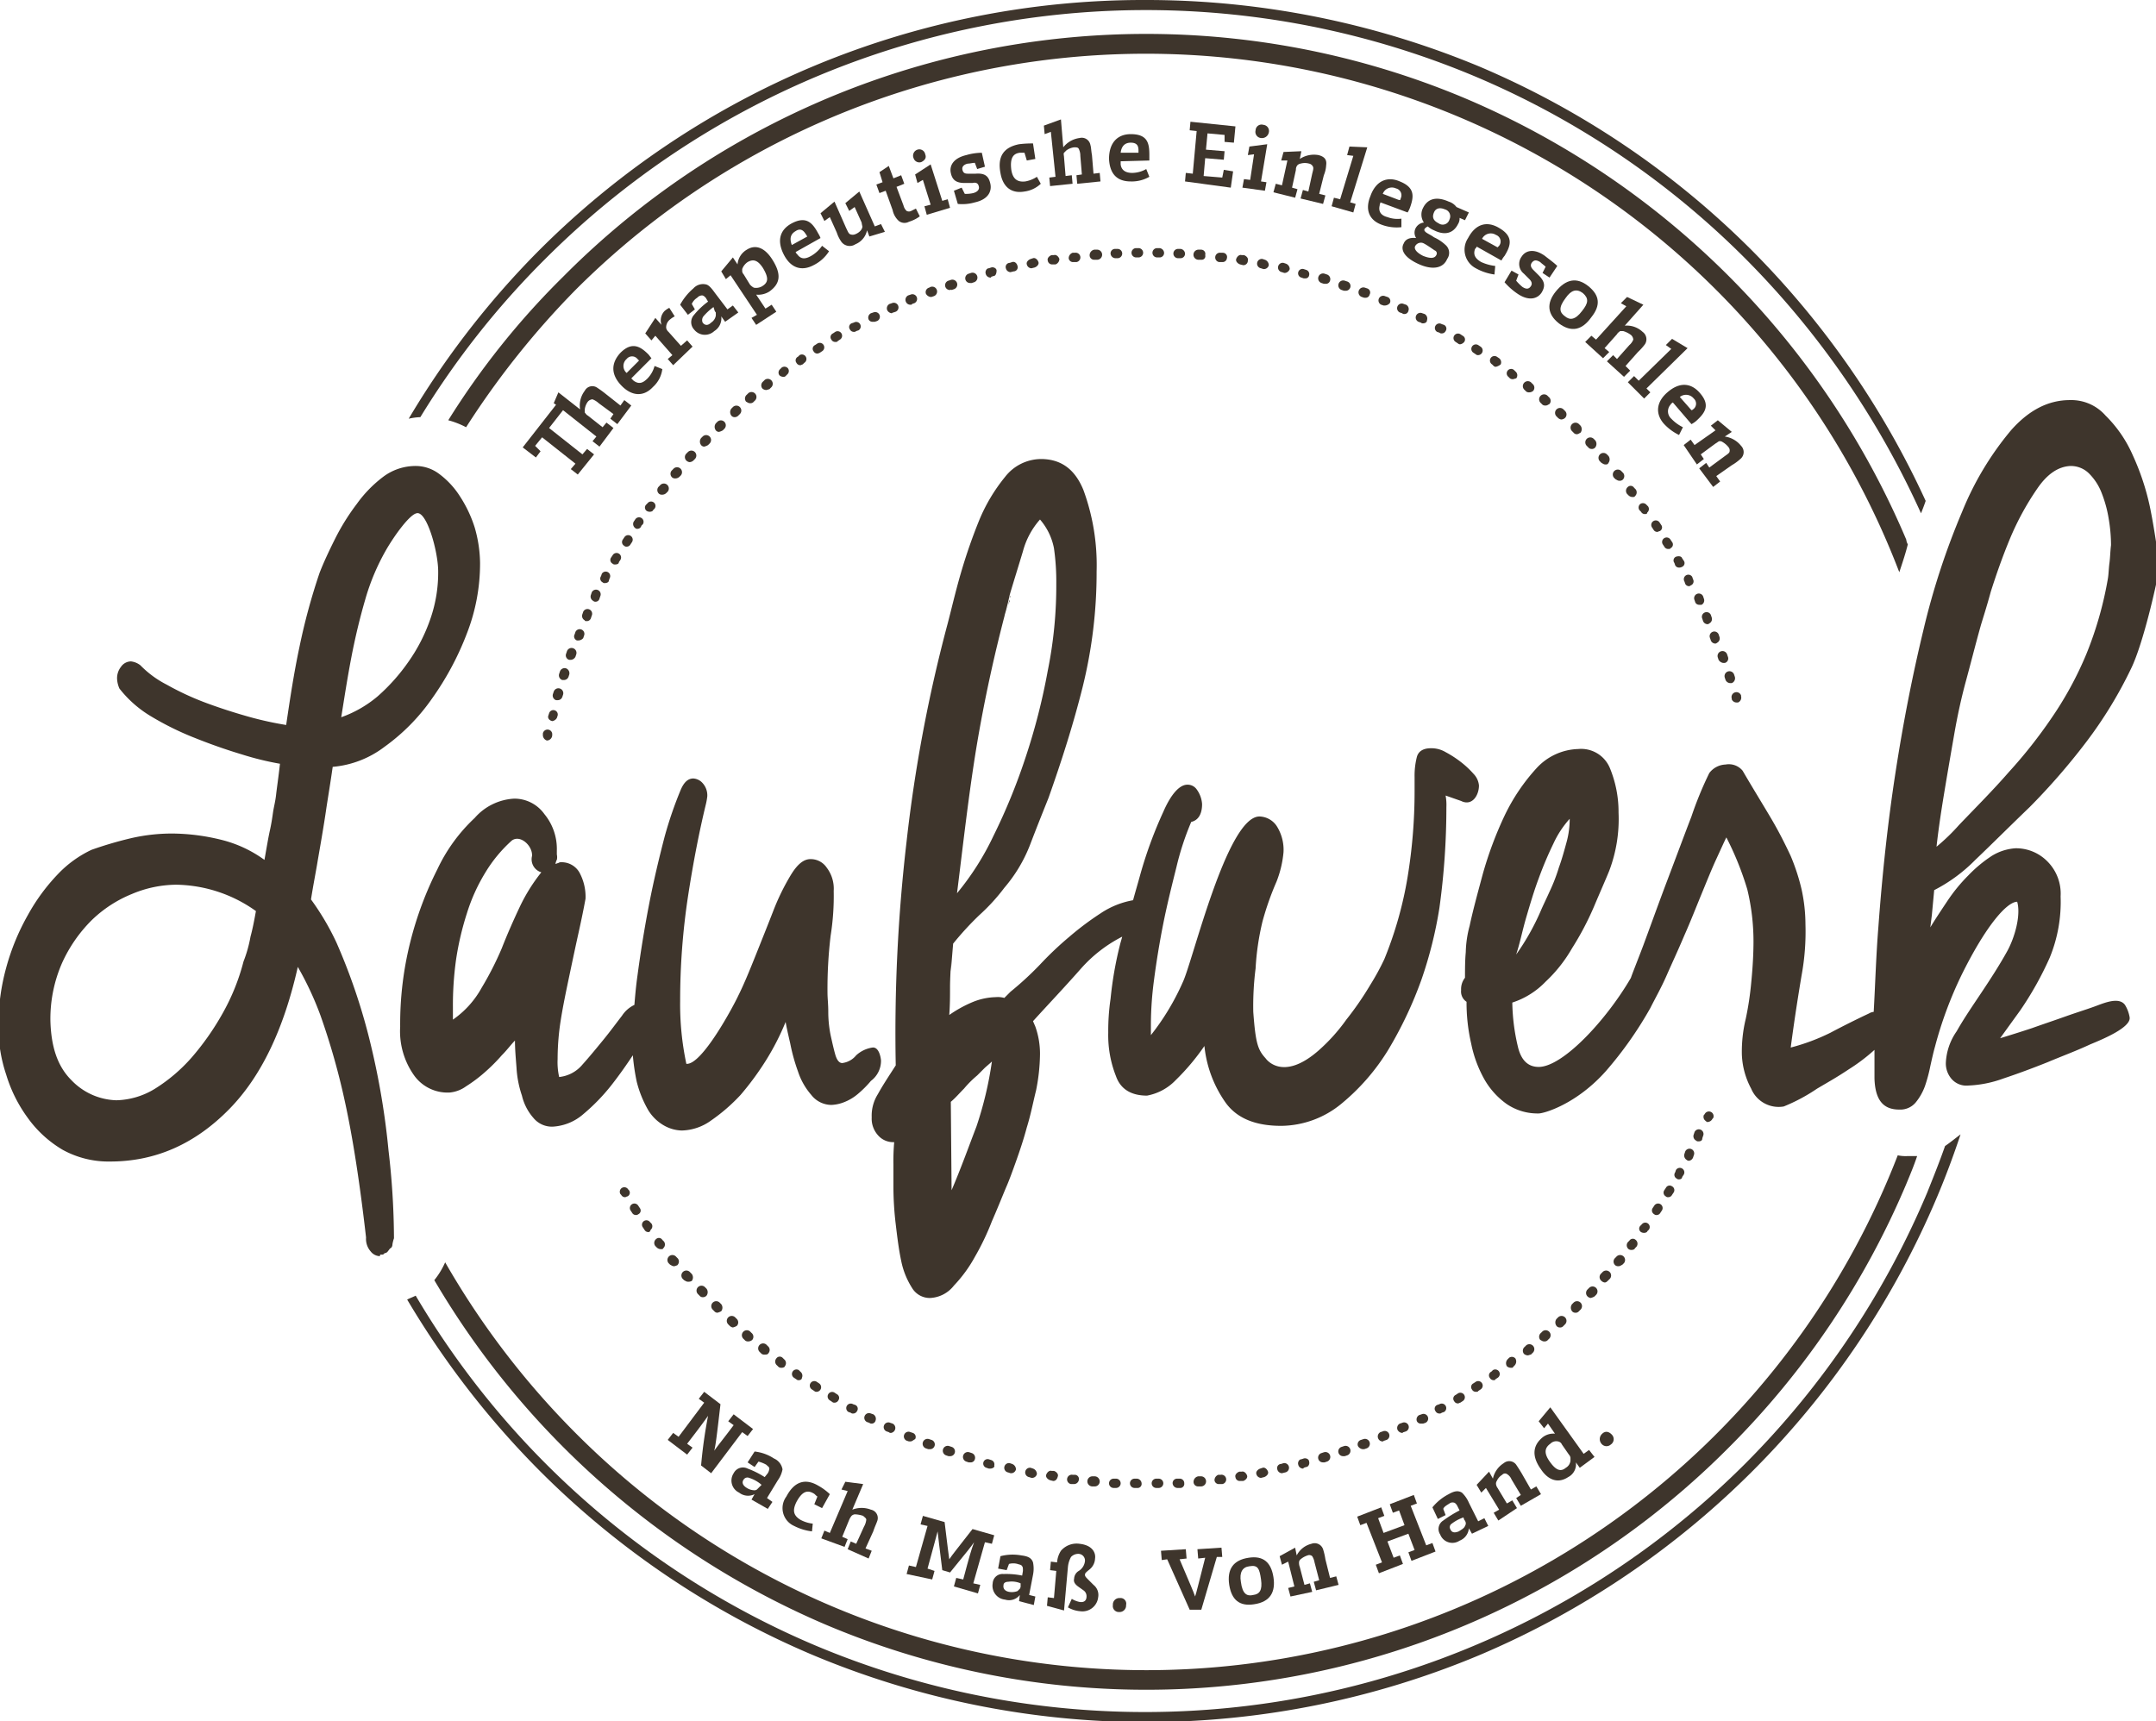 <svg id="Ebene_1" data-name="Ebene 1" xmlns="http://www.w3.org/2000/svg" width="278" height="222" viewBox="0 0 278 222"><path d="M50.1,148.4a97.97,97.97,0,0,0-2.3-13.7,77.51,77.51,0,0,0-4.4-13.1,33.081,33.081,0,0,0-3.3-5.6c.3-1.9.6-3.4.8-4.6s.4-2.3.6-3.5.4-2.4.6-3.8c.2-1.3.5-3.1.8-5.2a12.841,12.841,0,0,0,6.7-2.6,25.702,25.702,0,0,0,6.1-6.2,37.407,37.407,0,0,0,4.5-8.4,24.802,24.802,0,0,0,1.7-9.1,17.031,17.031,0,0,0-.7-4.6,16.42,16.42,0,0,0-1.9-4,10.815,10.815,0,0,0-2.7-2.9,5.037,5.037,0,0,0-3.2-1,6.941,6.941,0,0,0-4,1.4,16.16,16.16,0,0,0-3.4,3.5,28.57,28.57,0,0,0-2.8,4.5c-.8,1.6-1.5,3.1-2,4.4a80.066,80.066,0,0,0-2.6,9.6c-.7,3.3-1.2,6.6-1.7,10a44.133,44.133,0,0,1-4.6-1c-1.8-.5-3.7-1.1-5.6-1.8a35.614,35.614,0,0,1-5.2-2.4,12.951,12.951,0,0,1-3.4-2.5,2.426,2.426,0,0,0-1.2-.5,1.574,1.574,0,0,0-1.3.7,2.353,2.353,0,0,0-.5,1.6,3.457,3.457,0,0,0,.3,1.2,14.701,14.701,0,0,0,4.1,3.6,37.676,37.676,0,0,0,5.7,2.8q3,1.2,6,2.1a37.747,37.747,0,0,0,4.9,1.2c-.2,1.8-.4,3.1-.5,4s-.3,1.6-.4,2.3-.2,1.4-.4,2.3-.4,2.1-.7,3.8a15.967,15.967,0,0,0-5.6-2.6,27.045,27.045,0,0,0-6.2-.8,23.517,23.517,0,0,0-5.4.6,49.128,49.128,0,0,0-5.1,1.5,14.493,14.493,0,0,0-4.3,3.1,25.104,25.104,0,0,0-3.9,5.3,29.434,29.434,0,0,0-2.8,6.8,27.834,27.834,0,0,0-1,7.6,19.15,19.15,0,0,0,1,6.2,18.393,18.393,0,0,0,2.8,5.6,14.733,14.733,0,0,0,4.5,4.1,12.256,12.256,0,0,0,6.1,1.5c5.9,0,11-2.3,15.4-6.8,4.1-4.2,7-10.3,8.8-18.3a40.7,40.7,0,0,1,2.9,6.2,90.408,90.408,0,0,1,3.2,11.3q1.5,6.9,2.7,17.4a2.445,2.445,0,0,0,.6,1.8,1.538,1.538,0,0,0,1.1.6c.1,0,.1,0,.1-.1a.098.098,0,0,1,.1-.1h.3c.1-.1.2-.2.3-.2s.2-.1.3-.2l.3-.4c.1,0,.3-.2.3-.5a4.539,4.539,0,0,1,.2-.8v-.1A99.747,99.747,0,0,0,50.1,148.4ZM45.3,84.8q.75-3.9,1.8-7.5a28.647,28.647,0,0,1,2.7-6.4c1.1-1.9,3-4.5,3.9-4.7,1.3-.4,2.8,4.9,2.8,7.5a18.149,18.149,0,0,1-1,6.1,21.936,21.936,0,0,1-2.8,5.5,24.75,24.75,0,0,1-4,4.5A15.015,15.015,0,0,1,44,92.5C44.4,90,44.8,87.4,45.3,84.8Zm-13,36a16.811,16.811,0,0,1-.9,3.2,27.671,27.671,0,0,1-2.7,6.7,34.083,34.083,0,0,1-4,5.7,21.304,21.304,0,0,1-4.7,4,9.922,9.922,0,0,1-5,1.5,8.34,8.34,0,0,1-5.8-2.6c-1.8-1.8-2.6-4.3-2.7-7.6A17.936,17.936,0,0,1,8,124.2a18.54,18.54,0,0,1,3.8-5.5,16.138,16.138,0,0,1,5.2-3.4,14.964,14.964,0,0,1,5.7-1.2A18.085,18.085,0,0,1,33,117.5C32.8,118.6,32.6,119.7,32.3,120.8Z" fill="#3e352c"/><path d="M113.6,136.8c0-.2-.2-1.8-1.1-1.7a3.967,3.967,0,0,0-2.1,1,2.752,2.752,0,0,1-1.8,1c-.4,0-.7-.4-.9-1.1s-.4-1.6-.6-2.5a15.262,15.262,0,0,1-.3-3c0-1-.1-1.8-.1-2.4a57.991,57.991,0,0,1,.4-7.4,32.444,32.444,0,0,0,.4-5.8,4.479,4.479,0,0,0-.9-3,2.48,2.48,0,0,0-2.1-1.1c-.9,0-1.7.7-2.5,2a29.437,29.437,0,0,0-2.3,4.7c-.7,1.8-1.5,3.8-2.3,5.8s-1.5,3.7-2.2,5.1c-.6,1.3-4.7,9-6.7,8.8a36.893,36.893,0,0,1-.8-8.1,89.161,89.161,0,0,1,1-13.4c.7-4.6,1.5-8.6,2.3-11.9a8.913,8.913,0,0,0,.2-1.1,2.352,2.352,0,0,0-.6-1.7,1.729,1.729,0,0,0-1.2-.6c-.7,0-1.2.5-1.6,1.4a50.731,50.731,0,0,0-2.1,6.1c-.7,2.7-1.4,5.6-2,8.7s-1.1,6.2-1.5,9.2c-.2,1.4-.3,2.6-.4,3.8a3.875,3.875,0,0,0-1.6,1.4c-.7.9-1.5,2-2.4,3.1s-1.8,2.2-2.7,3.2a4.493,4.493,0,0,1-3,1.6,8.578,8.578,0,0,1-.2-2.3,32.212,32.212,0,0,1,.4-5c.3-1.9.7-3.8,1.1-5.7s.8-3.8,1.2-5.6.7-3.3.9-4.4a6.569,6.569,0,0,0-.8-3.4,2.645,2.645,0,0,0-2.3-1.3.601.601,0,0,0-.4.1c-.1,0-.2.1-.4.1.1-.2.1-.4.2-.5a1.634,1.634,0,0,0,0-.7v-.5a7.057,7.057,0,0,0-1.6-4.7,4.744,4.744,0,0,0-3.9-2,7.267,7.267,0,0,0-5.1,2.5,21.664,21.664,0,0,0-4.8,6.6,44.909,44.909,0,0,0-3.5,9.4,43.394,43.394,0,0,0-1.3,10.9,9.843,9.843,0,0,0,1.8,6.3,5.292,5.292,0,0,0,4.6,2.2,4.264,4.264,0,0,0,2.1-.8,18.762,18.762,0,0,0,2.4-1.8,22.843,22.843,0,0,0,2.2-2.2c.7-.7,1.2-1.4,1.7-1.9,0,1.1.1,2.2.2,3.5a13.529,13.529,0,0,0,.7,3.6,6.683,6.683,0,0,0,1.5,2.9,3.074,3.074,0,0,0,2.5,1.1,6.548,6.548,0,0,0,3.9-1.6,25.261,25.261,0,0,0,3.6-3.7c1.1-1.4,2-2.7,2.8-3.9h0a27.532,27.532,0,0,0,.5,3.4,14.232,14.232,0,0,0,1.5,3.7,5.686,5.686,0,0,0,2.1,2,4.867,4.867,0,0,0,2.2.6,6.685,6.685,0,0,0,3.8-1.3,23.021,23.021,0,0,0,3.8-3.3,37.182,37.182,0,0,0,3.3-4.5,32.463,32.463,0,0,0,2.5-4.9c.1.6.3,1.5.6,2.8a24.182,24.182,0,0,0,1,3.6,8.719,8.719,0,0,0,1.7,3,3.317,3.317,0,0,0,2.6,1.3,4.936,4.936,0,0,0,1.5-.3,6.221,6.221,0,0,0,1.9-1.1,13.651,13.651,0,0,0,1.7-1.7A3.232,3.232,0,0,0,113.6,136.8ZM67,117c-.8,1.7-1.6,3.5-2.3,5.3a40.651,40.651,0,0,1-2.6,5.1,12.054,12.054,0,0,1-3.7,4.1v-1.6a42.589,42.589,0,0,1,.4-6.1,37.535,37.535,0,0,1,1.4-6,23.203,23.203,0,0,1,2.4-5.3,18.072,18.072,0,0,1,3.4-4.1c1.1-.8,2.7.7,2.6,2a1.747,1.747,0,0,0,1.2,2.1A22.735,22.735,0,0,0,67,117Z" fill="#3e352c"/><path d="M130.2,77.2l-.1.4-.1.4c0,.1-.1.3-.1.4a4.649,4.649,0,0,1,.3-.9C130.1,77.3,130.2,77.3,130.2,77.2Z" fill="#3e352c"/><path d="M130.2,77.2l.1-.4C130.2,76.9,130.2,77,130.2,77.2Z" fill="#3e352c"/><path d="M188.4,103.3c1.4.7,2.3-.7,2.3-2a2.473,2.473,0,0,0-.7-1.5,11.717,11.717,0,0,0-1.6-1.5,13.734,13.734,0,0,0-2-1.3,3.608,3.608,0,0,0-1.9-.5c-1,0-1.6.4-1.8,1.1a9.78,9.78,0,0,0-.3,2.6v1.9a68.009,68.009,0,0,1-.9,11,49.236,49.236,0,0,1-3,10.6,31.535,31.535,0,0,1-1.8,3.3,40.31,40.31,0,0,1-3.1,4.5,23.257,23.257,0,0,1-3.6,4c-4.7,4.1-6.8,1-6.8,1-1-1.1-1.3-1.9-1.6-6a38.295,38.295,0,0,1,.3-5.6,33.313,33.313,0,0,1,.9-6.1,37.308,37.308,0,0,1,1.8-5.1,13.801,13.801,0,0,0,.9-3.8,5.714,5.714,0,0,0-.9-3.4,2.764,2.764,0,0,0-2.2-1.2c-4.2,0-8.6,18.7-9.9,21.4a31.416,31.416,0,0,1-4.1,6.8V132a44.061,44.061,0,0,1,.4-5.6c.3-2.3.7-4.8,1.2-7.3s1.1-4.9,1.7-7.3a35.864,35.864,0,0,1,1.9-5.8c.9-.2,1.4-1,1.4-2.3a3.609,3.609,0,0,0-.7-1.9,1.425,1.425,0,0,0-1.2-.6c-1,0-2.1,1.2-3.1,3.5a54.821,54.821,0,0,0-3,8.2c-.3,1.1-.6,2.1-.9,3.2a10.96,10.96,0,0,0-4.2,1.7,37.919,37.919,0,0,0-4,3,42.721,42.721,0,0,0-3.8,3.6,41.446,41.446,0,0,1-3.8,3.5l-.8.8a3.11,3.11,0,0,0-1.1-.1,8.35,8.35,0,0,0-2.9.6,15.875,15.875,0,0,0-3.1,1.7c.1-1.3.1-2.4.1-3.6,0-1.1.1-2.3.1-3.6v1.6l.3-3.6a39.199,39.199,0,0,1,3.4-3.7,24.813,24.813,0,0,0,3.2-3.5,19.174,19.174,0,0,0,3.3-5.5c.8-2.1,1.6-4.1,2.4-6.1,1.7-4.8,3.2-9.5,4.4-14.3a61.403,61.403,0,0,0,1.8-14.9,28.093,28.093,0,0,0-1.7-10.5c-1.1-2.7-2.9-4-5.5-4a5.921,5.921,0,0,0-4.6,2.3,22.268,22.268,0,0,0-3.3,5.5,69.91,69.91,0,0,0-2.4,6.9c-.7,2.4-1.2,4.6-1.7,6.5a190.696,190.696,0,0,0-5.3,28.1,212.771,212.771,0,0,0-1.4,28.9c-.9,1.4-1.7,2.6-2.3,3.7a5.22,5.22,0,0,0-.8,3,3.199,3.199,0,0,0,.8,2.3,2.583,2.583,0,0,0,2.1.9,28.102,28.102,0,0,0-.1,2.9v2.9a41.19,41.19,0,0,0,.3,4.8c.2,1.7.4,3.3.7,4.7a10.241,10.241,0,0,0,1.4,3.5,2.668,2.668,0,0,0,2.3,1.3,4.127,4.127,0,0,0,3.1-1.6,17.656,17.656,0,0,0,2.7-3.7,32.536,32.536,0,0,0,2.2-4.6c.7-1.6,1.3-3.1,1.8-4.3.4-.9.8-2,1.3-3.4s1-2.9,1.4-4.4c.5-1.6.8-3.2,1.2-4.8a24.871,24.871,0,0,0,.5-4.6,10.46,10.46,0,0,0-.6-3.6l-.3-.7c1.9-2.1,4-4.3,6.2-6.8a18.063,18.063,0,0,1,5.3-4.1c-.1.4-.2.7-.3,1.1a47.598,47.598,0,0,0-1.2,6.9,28.513,28.513,0,0,0-.3,4.4,14.329,14.329,0,0,0,1,5.6c.6,1.7,2,2.5,4,2.5a6.822,6.822,0,0,0,3.7-2,29.348,29.348,0,0,0,3.7-4.4,15.311,15.311,0,0,0,2.8,7.4c1.5,2,3.9,2.9,7.1,2.9a12.362,12.362,0,0,0,7.7-2.8,27.717,27.717,0,0,0,6.1-7,50.832,50.832,0,0,0,4.3-9.1,53.699,53.699,0,0,0,2.3-9.2,94.676,94.676,0,0,0,.9-13,6.621,6.621,0,0,0-.1-1.5Zm-62.5-6.9q1.5-9,3.9-18h0a.601.601,0,0,0-.1.4l.3-1.2.2-.9c.5-1.7,1.1-3.6,1.7-5.6a10.087,10.087,0,0,1,2.2-4.1,7.949,7.949,0,0,1,1.8,3.7,30.37,30.37,0,0,1,.3,4.6,55.162,55.162,0,0,1-1.1,11.2,81.27,81.27,0,0,1-2.9,11.3,77.096,77.096,0,0,1-4.1,10,35.1,35.1,0,0,1-4.7,7.4C124.2,108.8,124.9,102.5,125.9,96.4Zm3.6-16.9.1-.4c0,.2-.1.3-.1.4Zm-3.6,65.8c-1,2.6-2,5.4-3.2,8.2l-.1-11.4c.6-.5,1.1-1.1,1.7-1.7a13.651,13.651,0,0,1,1.7-1.7l.9-.9c.3-.3.7-.6,1-.9A46.748,46.748,0,0,1,125.9,145.3Z" fill="#3e352c"/><path d="M277.2,65.3a31.956,31.956,0,0,0-2.2-6.6,16.401,16.401,0,0,0-3.5-5.1,5.877,5.877,0,0,0-4.6-2c-2.8,0-5.3,1.3-7.6,3.9A39.359,39.359,0,0,0,253,66a94.776,94.776,0,0,0-5,15.3c-1.4,5.8-2.6,11.9-3.6,18.4s-1.7,13.1-2.2,19.9c-.3,3.7-.4,7.4-.6,10.9a1.421,1.421,0,0,0-.6.2c-1.7.8-3.3,1.6-5,2.5a26.401,26.401,0,0,1-5.1,1.9c.5-3.8,1-6.9,1.4-9.3a31.193,31.193,0,0,0,.5-6.6,21.382,21.382,0,0,0-.5-4.5,26.825,26.825,0,0,0-1.4-4.3c-.7-1.5-1.5-3.1-2.5-4.8s-2.3-3.8-3.7-6.2a2.298,2.298,0,0,0-2.2-.8,2.745,2.745,0,0,0-2.1,1.1,46.612,46.612,0,0,0-2.3,5.6c-1,2.6-2,5.3-3.1,8.2s-2.1,5.7-3.1,8.4c-.6,1.6-1.6,4.1-1.6,4.2-3.2,5.5-8.8,11.5-11.9,11.5q-2.1,0-2.7-2.7a26.012,26.012,0,0,1-.7-5.6,10.417,10.417,0,0,0,4.3-2.7,18.453,18.453,0,0,0,3.4-4.3,37.825,37.825,0,0,0,2.8-5.3c.8-1.9,1.6-3.7,2-4.7a18.808,18.808,0,0,0,1.2-7.5,14.847,14.847,0,0,0-1.1-5.7,4.007,4.007,0,0,0-4.1-2.5,7.58,7.58,0,0,0-5.4,2.5,25.027,25.027,0,0,0-4.1,6.1,48.121,48.121,0,0,0-2.8,7.5c-.7,2.6-1.3,4.8-1.7,6.7a13.987,13.987,0,0,0-.5,3.4c-.1,1.1-.1,2.2-.1,3.3a2.353,2.353,0,0,0-.5,1.6,1.579,1.579,0,0,0,.7,1.5,23.517,23.517,0,0,0,.6,5.4,15.676,15.676,0,0,0,1.7,4.6,9.95,9.95,0,0,0,2.9,3.2,7.072,7.072,0,0,0,4.1,1.2c.7,0,4.9-1.2,8.7-5.5a48.848,48.848,0,0,0,5.7-8.1c.6-1.2,1.4-2.6,2.1-4.2s1.5-3.3,2.3-5.2c.8-1.8,1.5-3.6,2.2-5.3s1.3-3.2,1.9-4.5,1-2.2,1.3-2.8a39.117,39.117,0,0,1,2.7,6.7,28.605,28.605,0,0,1,.8,6.7q0,2.4-.3,5.4a39.519,39.519,0,0,1-.7,4.6,18.021,18.021,0,0,0-.5,4.6,10.07,10.07,0,0,0,1.2,4.4,3.836,3.836,0,0,0,4.2,2.3,22.845,22.845,0,0,0,4.3-2.3c1.7-1,2.6-1.5,4.1-2.5a23.619,23.619,0,0,0,3.3-2.5v3.7c.1,3.1,1.4,4,3.2,4a2.583,2.583,0,0,0,2.1-.9,7.194,7.194,0,0,0,1.2-2.1,19.737,19.737,0,0,0,.7-2.6c.2-.9.4-1.8.6-2.5a50.845,50.845,0,0,1,3.4-9.2c3.2-6.5,5.9-9.5,7.2-9.5.5,1.7-.3,4.6-1.3,6.4s-2.1,3.5-3.3,5.3-2.3,3.4-3.2,5a7.702,7.702,0,0,0-1.4,4.1,3.057,3.057,0,0,0,.7,2,2.531,2.531,0,0,0,2.2.9,14.807,14.807,0,0,0,4.5-.9q2.7-.9,5.7-2.1c1.9-.8,3.8-1.5,5.5-2.3,1.7-.7,5.3-2.2,5.1-3.5a4.418,4.418,0,0,0-.6-1.6c-.8-1.1-2.8-.2-3.9.2s-2.4.8-3.8,1.3-2.9,1-4.3,1.5c-1.5.5-2.8.9-4.1,1.3l2.6-3.6a42.615,42.615,0,0,0,3.8-6.8,18.926,18.926,0,0,0,1.4-7.9,5.879,5.879,0,0,0-1.8-4.6,5.672,5.672,0,0,0-4-1.6,6.62,6.62,0,0,0-3.1,1,17.308,17.308,0,0,0-3,2.5,21.585,21.585,0,0,0-2.7,3.3c-.8,1.2-1.6,2.4-2.2,3.4l.2-1.6.3-3.2a20.604,20.604,0,0,0,5.3-3.9c2.1-2,4.4-4.3,7-6.8a84.54,84.54,0,0,0,7.3-8.4,54.924,54.924,0,0,0,5.8-9.5c1.6-3.3,3.3-11.1,3.4-11.8a20.119,20.119,0,0,0,.1-2.6C278,69.9,277.7,67.7,277.2,65.3Zm-80.4,53c.5-1.7,1-3.4,1.6-5a46.823,46.823,0,0,1,1.9-4.5,12.622,12.622,0,0,1,2.1-3.2,11.282,11.282,0,0,1-.4,3c-.3,1.1-.6,2.2-1,3.3a22.266,22.266,0,0,1-1.2,3.1c-.4.9-.8,1.7-1.1,2.4a30.698,30.698,0,0,1-3.2,5.7C196,121.6,196.3,120,196.8,118.3ZM272,72.6c-.1.7-.1,1.4-.2,2a46.781,46.781,0,0,1-2.8,9.8,45.053,45.053,0,0,1-4.4,8.1,62.321,62.321,0,0,1-5.6,7.1c-2,2.3-4.2,4.5-6.4,6.8a25.722,25.722,0,0,1-2.9,2.8c.3-2.7.7-5.2,1.1-7.6s.8-4.7,1.2-7,.9-4.6,1.5-6.8,1.2-4.6,1.9-7.1c.2-.7.7-2.2,1.3-4.4.7-2.2,1.5-4.5,2.5-6.9a35.316,35.316,0,0,1,3.5-6.4c1.3-1.9,2.7-2.8,4.2-2.9a3.317,3.317,0,0,1,2.5,1,7.16,7.16,0,0,1,1.6,2.5,15.911,15.911,0,0,1,.9,3.3,20.412,20.412,0,0,1,.3,3.4C272.1,71.1,272.1,71.8,272,72.6Z" fill="#3e352c"/><path d="M70.6,95.5h-.1a.752.752,0,0,1-.5-.7v-.2a.608.608,0,1,1,1.2.2v.1A.726.726,0,0,1,70.6,95.5Z" fill="#3e352c"/><path d="M71.2,93h0c-.4-.1-.6-.4-.5-.7l.1-.3a.57.57,0,1,1,1.1.3l-.1.3A.822.822,0,0,1,71.2,93Zm.7-2.7h-.2a.632.632,0,0,1-.4-.8l.1-.3a.632.632,0,0,1,1.2.4l-.1.3A.622.622,0,0,1,71.9,90.3Zm151.2-2.2a.675.675,0,0,1-.6-.4l-.1-.3a.632.632,0,1,1,1.2-.4l.1.3a.68.68,0,0,1-.4.8ZM72.7,87.7h-.2a.632.632,0,0,1-.4-.8l.1-.3a.632.632,0,0,1,.8-.4.68.68,0,0,1,.4.8l-.1.3A.622.622,0,0,1,72.7,87.7Zm149.5-2.2a.822.822,0,0,1-.6-.4l-.1-.3a.632.632,0,1,1,1.2-.4l.1.3a.597.597,0,0,1-.4.8ZM73.6,85.1h-.2a.597.597,0,0,1-.4-.8l.1-.3a.632.632,0,1,1,1.2.4l-.1.3A.723.723,0,0,1,73.6,85.1ZM221.2,83a.622.622,0,0,1-.6-.4l-.1-.3a.604.604,0,1,1,1.1-.5l.1.3a.63.63,0,0,1-.3.8A.349.349,0,0,1,221.2,83ZM74.6,82.6h-.2a.553.553,0,0,1-.3-.8l.1-.3a.604.604,0,0,1,1.1.5l-.1.3A.864.864,0,0,1,74.6,82.6Zm145.6-2.1a.622.622,0,0,1-.6-.4l-.1-.3a.604.604,0,1,1,1.1-.5l.1.3a.63.63,0,0,1-.3.8A.349.349,0,0,1,220.2,80.5ZM75.6,80.1c-.1,0-.2,0-.2-.1a.63.63,0,0,1-.3-.8l.1-.3a.604.604,0,0,1,1.1.5l-.1.3A.548.548,0,0,1,75.6,80.1ZM219.1,78a.55.55,0,0,1-.5-.3l-.1-.3a.604.604,0,1,1,1.1-.5l.1.3a.63.63,0,0,1-.3.8ZM76.8,77.6a.367.367,0,0,1-.3-.1.63.63,0,0,1-.3-.8l.1-.3a.604.604,0,0,1,1.1.5l-.1.3A.51.51,0,0,1,76.8,77.6Zm141-2a.55.55,0,0,1-.5-.3l-.1-.3a.583.583,0,0,1,1-.6l.1.3a.553.553,0,0,1-.3.8A.349.349,0,0,1,217.8,75.6ZM78,75.2a.367.367,0,0,1-.3-.1.54.54,0,0,1-.2-.8l.1-.3a.583.583,0,0,1,1,.6l-.1.3C78.5,75.1,78.2,75.2,78,75.2Zm138.5-2a.55.55,0,0,1-.5-.3l-.1-.3a.524.524,0,0,1,.2-.8c.3-.1.7-.1.8.2l.2.3a.524.524,0,0,1-.2.8A.756.756,0,0,1,216.5,73.2ZM79.3,72.8a.367.367,0,0,1-.3-.1.54.54,0,0,1-.2-.8l.2-.3a.583.583,0,0,1,1,.6l-.2.3C79.8,72.7,79.6,72.8,79.3,72.8Zm135.8-2a.55.55,0,0,1-.5-.3l-.2-.3a.583.583,0,0,1,1-.6l.2.3a.524.524,0,0,1-.2.8C215.4,70.8,215.2,70.8,215.1,70.8ZM80.8,70.5a.367.367,0,0,1-.3-.1.554.554,0,0,1-.2-.8l.2-.3a.583.583,0,0,1,1,.6l-.2.3A.55.55,0,0,1,80.8,70.5Zm132.9-1.9a.55.55,0,0,1-.5-.3L213,68a.583.583,0,0,1,1-.6l.2.3a.524.524,0,0,1-.2.8C213.9,68.5,213.8,68.6,213.7,68.6ZM82.2,68.2a.367.367,0,0,1-.3-.1.653.653,0,0,1-.2-.8l.2-.3a.583.583,0,1,1,1,.6l-.2.2A.51.51,0,0,1,82.2,68.2Zm129.9-1.9a.55.55,0,0,1-.5-.3l-.2-.2a.586.586,0,0,1,.1-.8.605.605,0,0,1,.8.1l.2.2a.586.586,0,0,1-.1.8C212.4,66.3,212.2,66.3,212.1,66.3ZM83.8,66a.756.756,0,0,1-.4-.1.529.529,0,0,1-.1-.8l.2-.2a.57.57,0,0,1,.9.7l-.2.2C84.2,65.9,84,66,83.8,66Zm126.7-1.9a.764.764,0,0,1-.5-.2l-.2-.2a.642.642,0,0,1,.1-.9.521.521,0,0,1,.8.1l.2.2a.642.642,0,0,1-.1.9C210.8,64.1,210.6,64.1,210.5,64.1ZM85.4,63.8a.601.601,0,0,1-.4-.1.633.633,0,0,1-.1-.9l.2-.2a.64.64,0,0,1,1,.8l-.2.2A.764.764,0,0,1,85.4,63.8ZM208.8,62c-.2,0-.3-.1-.5-.2l-.2-.2a.64.64,0,0,1,1-.8l.2.2a.642.642,0,0,1-.1.9A.601.601,0,0,1,208.8,62ZM87.1,61.7a.601.601,0,0,1-.4-.1.633.633,0,0,1-.1-.9l.2-.2a.64.64,0,0,1,1,.8l-.2.2A.764.764,0,0,1,87.1,61.7ZM207,59.9c-.2,0-.3-.1-.5-.2l-.2-.2a.636.636,0,1,1,.9-.9l.2.2a.75.75,0,0,1,0,.9C207.3,59.9,207.2,59.9,207,59.9ZM88.9,59.6a.758.758,0,0,1-.4-.2.631.631,0,0,1,0-.9l.2-.2a.636.636,0,1,1,.9.9l-.2.2A.764.764,0,0,1,88.9,59.6Zm116.3-1.7a.519.519,0,0,1-.4-.2l-.2-.2a.636.636,0,1,1,.9-.9l.2.2a.746.746,0,0,1,0,.9A.551.551,0,0,1,205.2,57.9ZM90.8,57.6a.52.52,0,0,1-.4-.2.746.746,0,0,1,0-.9l.2-.2a.636.636,0,1,1,.9.9l-.2.2A1.69,1.69,0,0,1,90.8,57.6ZM203.3,56a.52.52,0,0,1-.4-.2l-.2-.2a.636.636,0,0,1,.9-.9l.2.2a.746.746,0,0,1,0,.9C203.6,55.9,203.5,56,203.3,56ZM92.7,55.7a.52.52,0,0,1-.4-.2.746.746,0,0,1,0-.9l.2-.2a.636.636,0,1,1,.9.9l-.2.2A1.69,1.69,0,0,1,92.7,55.7Zm108.6-1.6a.758.758,0,0,1-.4-.2l-.2-.2a.636.636,0,0,1,.9-.9l.2.2a.631.631,0,0,1,0,.9A.764.764,0,0,1,201.3,54.1ZM94.7,53.8a.52.52,0,0,1-.4-.2.746.746,0,0,1,0-.9l.2-.2a.636.636,0,0,1,.9.9l-.2.2A.646.646,0,0,1,94.7,53.8Zm104.6-1.5a.601.601,0,0,1-.4-.1l-.2-.2a.64.64,0,0,1,.8-1l.2.2a.633.633,0,0,1,.1.9C199.6,52.2,199.5,52.3,199.3,52.3ZM96.7,52c-.2,0-.3-.1-.5-.2a.642.642,0,0,1,.1-.9l.2-.2a.64.64,0,0,1,.8,1l-.2.2A.601.601,0,0,1,96.7,52Zm100.5-1.4a.601.601,0,0,1-.4-.1l-.2-.2a.64.64,0,1,1,.8-1l.2.2a.633.633,0,0,1,.1.9A.764.764,0,0,1,197.2,50.6Zm-98.4-.3a.764.764,0,0,1-.5-.2.642.642,0,0,1,.1-.9l.2-.2a.64.64,0,1,1,.8,1l-.2.2C99.1,50.2,98.9,50.3,98.8,50.3Zm96.3-1.4a.601.601,0,0,1-.4-.1l-.2-.2a.57.57,0,1,1,.7-.9l.2.2a.633.633,0,0,1,.1.9C195.4,48.8,195.2,48.9,195.1,48.9ZM101,48.6a.764.764,0,0,1-.5-.2.586.586,0,0,1,.1-.8l.2-.2a.605.605,0,0,1,.8.1.586.586,0,0,1-.1.8l-.2.2A.367.367,0,0,1,101,48.6Zm91.9-1.3a.367.367,0,0,1-.3-.1l-.2-.2a.583.583,0,1,1,.6-1l.3.2a.653.653,0,0,1,.2.8A1.546,1.546,0,0,1,192.9,47.3Zm-89.7-.2a.55.55,0,0,1-.5-.3.524.524,0,0,1,.2-.8l.2-.2a.583.583,0,0,1,.6,1l-.2.2C103.4,47,103.3,47.1,103.2,47.1Zm87.4-1.3a.367.367,0,0,1-.3-.1l-.3-.2a.583.583,0,1,1,.6-1l.3.2a.596.596,0,0,1-.3,1.1Zm-85.2-.2a.55.55,0,0,1-.5-.3.524.524,0,0,1,.2-.8l.3-.2a.583.583,0,1,1,.6,1l-.3.2A1.007,1.007,0,0,1,105.4,45.6Zm82.9-1.2a.367.367,0,0,1-.3-.1l-.3-.2a.583.583,0,1,1,.6-1l.3.2a.54.54,0,0,1,.2.8A.85.85,0,0,1,188.3,44.4Zm-80.6-.3a.55.55,0,0,1-.5-.3.524.524,0,0,1,.2-.8l.3-.2a.583.583,0,0,1,.6,1l-.3.2C108,44.1,107.8,44.1,107.7,44.1ZM185.9,43a.367.367,0,0,1-.3-.1l-.3-.1a.583.583,0,1,1,.6-1l.3.1a.54.54,0,0,1,.2.8A.55.55,0,0,1,185.9,43Zm-75.8-.2a.55.55,0,0,1-.5-.3.524.524,0,0,1,.2-.8l.3-.1a.583.583,0,1,1,.6,1l-.3.1A.367.367,0,0,1,110.1,42.8Zm73.4-1.1a.367.367,0,0,1-.3-.1l-.3-.1a.604.604,0,0,1,.5-1.1l.3.1a.67.67,0,0,1,.3.8C184,41.6,183.7,41.7,183.5,41.7Zm-71-.2a.55.55,0,0,1-.5-.3.63.63,0,0,1,.3-.8l.3-.1a.604.604,0,0,1,.5,1.1l-.3.1Zm68.6-1a.367.367,0,0,1-.3-.1l-.3-.1a.604.604,0,0,1,.5-1.1l.3.1a.63.63,0,0,1,.3.8A.51.51,0,0,1,181.1,40.5ZM115,40.4a.723.723,0,0,1-.6-.4.63.63,0,0,1,.3-.8l.3-.1a.604.604,0,0,1,.5,1.1l-.3.1A.349.349,0,0,0,115,40.4Zm63.6-1h-.2l-.3-.1a.604.604,0,0,1,.5-1.1l.3.1a.553.553,0,0,1,.3.8A.864.864,0,0,1,178.6,39.4Zm-61.2-.1a.622.622,0,0,1-.6-.4.63.63,0,0,1,.3-.8l.3-.1a.604.604,0,1,1,.5,1.1l-.3.1C117.6,39.3,117.5,39.3,117.4,39.3Zm58.7-.9h-.2l-.3-.1a.632.632,0,0,1,.4-1.2l.3.1a.553.553,0,0,1,.3.8A.51.51,0,0,1,176.1,38.4ZM120,38.3a.822.822,0,0,1-.6-.4.597.597,0,0,1,.4-.8l.2-.1a.632.632,0,0,1,.4,1.2l-.3.1Zm53.5-.8h-.2l-.3-.1a.632.632,0,0,1,.4-1.2l.3.1a.613.613,0,0,1-.2,1.2Zm-51-.1a.613.613,0,0,1-.2-1.2l.3-.1a.632.632,0,0,1,.4,1.2l-.3.1C122.6,37.3,122.6,37.4,122.5,37.4Zm48.4-.8h-.2l-.3-.1a.632.632,0,0,1,.4-1.2l.3.1a.632.632,0,0,1,.4.8A.548.548,0,0,1,170.9,36.6Zm-45.8-.1a.613.613,0,0,1-.2-1.2l.3-.1a.632.632,0,0,1,.4,1.2l-.3.1Zm43.2-.6h-.2l-.3-.1a.57.57,0,1,1,.3-1.1l.3.1a.569.569,0,0,1,.4.7A.458.458,0,0,1,168.3,35.9Zm-40.6-.1a.634.634,0,0,1-.6-.5c-.1-.3.1-.7.4-.7l.3-.1c.3-.1.7.1.7.4s-.1.7-.4.7l-.3.1C127.8,35.8,127.8,35.8,127.7,35.8Zm38-.6h-.1l-.3-.1a.608.608,0,0,1,.2-1.2l.3.1a.752.752,0,0,1,.5.7A.738.738,0,0,1,165.7,35.2Zm-35.4-.1a.634.634,0,0,1-.6-.5.533.533,0,0,1,.5-.7l.3-.1c.3-.1.6.1.7.5a.533.533,0,0,1-.5.7l-.4.1Zm32.7-.4h-.1l-.3-.1a.608.608,0,1,1,.2-1.2l.3.1a.752.752,0,0,1,.5.7A.634.634,0,0,1,163,34.7Zm-30-.1a.634.634,0,0,1-.6-.5c-.1-.3.2-.6.5-.7l.3-.1c.3-.1.6.2.7.5s-.2.6-.5.7l-.4.1Zm27.3-.4h0l-.4-.1c-.3-.1-.6-.4-.5-.7s.4-.6.7-.5h.3c.3.1.6.4.5.7A.576.576,0,0,1,160.3,34.2Zm-24.6-.1a.56.56,0,0,1-.6-.5c-.1-.3.2-.6.5-.7h.3c.3-.1.6.2.7.5a.752.752,0,0,1-.5.7Zm21.9-.3h-.4a.608.608,0,1,1,.2-1.2h.3a.545.545,0,0,1,.5.7A.56.56,0,0,1,157.6,33.8Zm-19.2,0a.56.56,0,0,1-.6-.5.752.752,0,0,1,.5-.7h.3a.608.608,0,0,1,.2,1.2Zm16.5-.3h-.4a.652.652,0,1,1,.1-1.3h.3a.545.545,0,0,1,.5.7A.466.466,0,0,1,154.9,33.5Zm-13.8,0a.576.576,0,0,1-.6-.6.73.73,0,0,1,.6-.7h.3a.652.652,0,1,1,.1,1.3Zm11.1-.2h-.3a.6.6,0,0,1,0-1.2h.3a.645.645,0,0,1,.6.6A.576.576,0,0,1,152.2,33.3Zm-8.4,0a.645.645,0,0,1-.6-.6.576.576,0,0,1,.6-.6h.3a.6.6,0,0,1,0,1.2Zm5.7-.1h-.3a.6.6,0,1,1,0-1.2h.3a.645.645,0,0,1,.6.6A.576.576,0,0,1,149.5,33.2Zm-3,0a.6.6,0,1,1,0-1.2h.3a.6.6,0,1,1,0,1.2Z" fill="#3e352c"/><path d="M223.9,90.6a.675.675,0,0,1-.6-.4v-.1a.632.632,0,1,1,1.2-.4v.1a.68.68,0,0,1-.4.8Z" fill="#3e352c"/><path d="M220.2,144.7c-.1,0-.2,0-.2-.1a.63.63,0,0,1-.3-.8l.1-.1a.604.604,0,1,1,1.1.5l-.1.1A.723.723,0,0,1,220.2,144.7Z" fill="#3e352c"/><path d="M146.6,191.9h-.3a.6.6,0,0,1,0-1.2h.3a.645.645,0,0,1,.6.6A.53.53,0,0,1,146.6,191.9Zm2.5,0a.6.6,0,1,1,0-1.2h.3a.6.6,0,1,1,0,1.2Zm-5.2,0h-.3a.6.6,0,1,1,0-1.2h.3a.6.6,0,1,1,0,1.2Zm7.9,0a.645.645,0,0,1-.6-.6.576.576,0,0,1,.6-.6h.3a.576.576,0,0,1,.6.6.53.53,0,0,1-.6.6Zm-10.6-.2h-.4a.652.652,0,0,1,.1-1.3h.3a.669.669,0,0,1,.6.7A.645.645,0,0,1,141.2,191.7Zm13.3,0a.576.576,0,0,1-.6-.6.73.73,0,0,1,.6-.7h.3a.652.652,0,1,1,.1,1.3Zm-16-.3h-.4a.608.608,0,1,1,.2-1.2h.3a.545.545,0,0,1,.5.7A.634.634,0,0,1,138.5,191.4Zm18.7,0a.56.56,0,0,1-.6-.5.752.752,0,0,1,.5-.7h.3a.608.608,0,1,1,.2,1.2Zm-21.4-.4h0l-.4-.1c-.3-.1-.6-.4-.5-.7s.4-.6.7-.5h.3c.3.1.6.4.5.7Q136.25,191,135.8,191Zm24.1,0a.56.56,0,0,1-.6-.5c-.1-.3.2-.6.5-.7h.3c.3-.1.6.2.7.5s-.2.6-.5.7Zm-26.8-.4H133l-.3-.1a.608.608,0,0,1,.2-1.2l.3.1a.752.752,0,0,1,.5.7A.634.634,0,0,1,133.1,190.6Zm29.5,0a.634.634,0,0,1-.6-.5c-.1-.3.2-.6.5-.7l.3-.1c.3-.1.6.2.7.5s-.2.6-.5.7l-.4.1Zm-32.2-.6h-.1l-.3-.1a.608.608,0,1,1,.2-1.2l.3.1a.752.752,0,0,1,.5.7A.634.634,0,0,1,130.4,190Zm34.9,0a.634.634,0,0,1-.6-.5.533.533,0,0,1,.5-.7l.3-.1a.608.608,0,0,1,.2,1.2l-.4.1Zm-37.6-.6h-.2l-.3-.1a.57.57,0,0,1,.3-1.1l.3.1a.569.569,0,0,1,.4.7C128.3,189.2,128,189.4,127.7,189.4Zm40.3,0a.634.634,0,0,1-.6-.5c-.1-.3.1-.7.4-.7l.3-.1c.3-.1.7.1.7.4.1.3-.1.7-.4.7l-.3.1A.098.098,0,0,1,168,189.4Zm-42.9-.8h-.2l-.3-.1a.632.632,0,1,1,.4-1.2l.3.1a.632.632,0,0,1,.4.8A.548.548,0,0,1,125.1,188.6Zm45.5,0a.613.613,0,0,1-.2-1.2l.3-.1a.632.632,0,0,1,.4,1.2l-.3.1Zm-48.1-.8h-.2l-.3-.1a.632.632,0,0,1,.4-1.2l.3.1a.613.613,0,0,1-.2,1.2Zm50.7,0a.613.613,0,0,1-.2-1.2l.3-.1a.632.632,0,0,1,.4,1.2l-.3.1Zm-53.3-.9h-.2l-.3-.1a.632.632,0,0,1,.4-1.2l.3.1a.613.613,0,0,1-.2,1.2Zm55.8,0a.822.822,0,0,1-.6-.4.597.597,0,0,1,.4-.8l.3-.1a.632.632,0,0,1,.4,1.2l-.3.1Zm2.6-1a.622.622,0,0,1-.6-.4.63.63,0,0,1,.3-.8l.3-.1a.604.604,0,0,1,.5,1.1l-.3.1C178.4,185.8,178.4,185.9,178.3,185.9Zm-60.9,0h-.2l-.3-.1a.604.604,0,1,1,.5-1.1l.3.1a.553.553,0,0,1,.3.8C117.8,185.7,117.6,185.9,117.4,185.9Zm63.4-1.1a.723.723,0,0,1-.6-.4.63.63,0,0,1,.3-.8l.3-.1a.604.604,0,0,1,.5,1.1l-.3.1C180.9,184.7,180.9,184.8,180.8,184.8Zm-65.9,0a.367.367,0,0,1-.3-.1l-.3-.1a.604.604,0,1,1,.5-1.1l.3.1a.63.63,0,0,1,.3.8A.664.664,0,0,1,114.9,184.8Zm68.3-1.2a.55.55,0,0,1-.5-.3.63.63,0,0,1,.3-.8l.3-.1a.604.604,0,0,1,.5,1.1l-.3.1Zm-70.8,0a.367.367,0,0,1-.3-.1l-.3-.1a.604.604,0,1,1,.5-1.1l.3.1a.67.67,0,0,1,.3.8A.51.51,0,0,1,112.4,183.6Zm73.2-1.3a.55.55,0,0,1-.5-.3.524.524,0,0,1,.2-.8l.3-.1a.583.583,0,1,1,.6,1l-.3.1A.367.367,0,0,1,185.6,182.3Zm-75.6,0a.367.367,0,0,1-.3-.1l-.3-.1a.583.583,0,0,1,.6-1l.3.1a.54.54,0,0,1,.2.8A.55.55,0,0,1,110,182.3Zm78-1.3a.55.55,0,0,1-.5-.3.524.524,0,0,1,.2-.8l.3-.2a.583.583,0,1,1,.6,1l-.3.2C188.2,180.9,188.1,181,188,181Zm-80.4-.1a.367.367,0,0,1-.3-.1l-.3-.2a.583.583,0,1,1,.6-1l.3.2a.54.54,0,0,1,.2.8A.55.55,0,0,1,107.6,180.9Zm82.7-1.4a.55.55,0,0,1-.5-.3.524.524,0,0,1,.2-.8l.3-.2a.583.583,0,1,1,.6,1l-.3.2C190.6,179.5,190.4,179.5,190.3,179.5Zm-85,0a.367.367,0,0,1-.3-.1l-.3-.2a.583.583,0,0,1,.6-1l.3.2a.596.596,0,0,1-.3,1.1Zm87.3-1.5a.55.55,0,0,1-.5-.3.524.524,0,0,1,.2-.8l.2-.2a.583.583,0,1,1,.6,1l-.3.2C192.8,178,192.7,178,192.6,178ZM103,178a.367.367,0,0,1-.3-.1l-.3-.2a.583.583,0,0,1,.6-1l.2.2a.653.653,0,0,1,.2.8C103.4,177.9,103.2,178,103,178Zm91.8-1.6a.764.764,0,0,1-.5-.2.744.744,0,0,1,.1-.9l.2-.2a.605.605,0,0,1,.8.1.761.761,0,0,1-.1.9l-.2.2C195.1,176.4,195,176.4,194.8,176.4Zm-94,0a.601.601,0,0,1-.4-.1l-.2-.2a.633.633,0,0,1-.1-.9.529.529,0,0,1,.8-.1l.2.2a.633.633,0,0,1,.1.9C101.2,176.3,101,176.4,100.8,176.4Zm96.2-1.6a.764.764,0,0,1-.5-.2.642.642,0,0,1,.1-.9l.2-.2a.64.64,0,0,1,.8,1l-.2.2C197.3,174.7,197.1,174.8,197,174.8Zm-98.4-.1a.601.601,0,0,1-.4-.1l-.2-.2a.64.64,0,1,1,.8-1l.2.2a.633.633,0,0,1,.1.9C99,174.7,98.8,174.7,98.6,174.7ZM199.1,173c-.2,0-.3-.1-.5-.2a.642.642,0,0,1,.1-.9l.2-.2a.64.64,0,1,1,.8,1l-.2.2A.601.601,0,0,1,199.1,173ZM96.5,173a.601.601,0,0,1-.4-.1l-.2-.2a.64.64,0,1,1,.8-1l.2.2a.633.633,0,0,1,.1.9A.764.764,0,0,1,96.5,173Zm104.6-1.8a.52.52,0,0,1-.4-.2.746.746,0,0,1,0-.9l.2-.2a.636.636,0,0,1,.9.9l-.2.2A.551.551,0,0,1,201.1,171.2Zm-106.6,0a.758.758,0,0,1-.4-.2l-.2-.2a.636.636,0,0,1,.9-.9l.2.2a.631.631,0,0,1,0,.9A1.689,1.689,0,0,1,94.5,171.2Zm108.6-1.9a.52.52,0,0,1-.4-.2.746.746,0,0,1,0-.9l.2-.2a.636.636,0,0,1,.9.9l-.2.2A.551.551,0,0,1,203.1,169.3Zm-110.6,0a.52.52,0,0,1-.4-.2l-.2-.2a.636.636,0,0,1,.9-.9l.2.2a.746.746,0,0,1,0,.9A1.69,1.69,0,0,1,92.5,169.3Zm112.6-1.9a.758.758,0,0,1-.4-.2.631.631,0,0,1,0-.9l.2-.2a.636.636,0,1,1,.9.9l-.2.2A1.69,1.69,0,0,1,205.1,167.4Zm-114.5-.1a.52.52,0,0,1-.4-.2l-.2-.2a.636.636,0,0,1,.9-.9l.2.2a.746.746,0,0,1,0,.9A.646.646,0,0,1,90.6,167.3Zm116.3-1.9a.758.758,0,0,1-.4-.2.633.633,0,0,1-.1-.9l.2-.2a.64.64,0,0,1,1,.8l-.2.2C207.2,165.3,207.1,165.4,206.9,165.4Zm-118.2-.1c-.2,0-.3-.1-.5-.2l-.2-.2a.64.64,0,0,1,1-.8l.2.2a.75.75,0,0,1,0,.9A.902.902,0,0,1,88.7,165.3Zm120-2a.601.601,0,0,1-.4-.1.633.633,0,0,1-.1-.9l.2-.2a.64.64,0,1,1,1,.8l-.2.2C209,163.2,208.9,163.3,208.7,163.3Zm-121.8,0c-.2,0-.3-.1-.5-.2l-.2-.2a.64.64,0,0,1,1-.8l.2.2a.642.642,0,0,1-.1.9C87.2,163.2,87.1,163.3,86.9,163.3Zm123.5-2.1a.601.601,0,0,1-.4-.1.633.633,0,0,1-.1-.9l.2-.2a.529.529,0,0,1,.8-.1.633.633,0,0,1,.1.9l-.2.2C210.8,161.1,210.6,161.2,210.4,161.2Zm-125.2-.1a.764.764,0,0,1-.5-.2l-.2-.2a.642.642,0,0,1,.1-.9.521.521,0,0,1,.8.1l.2.2a.642.642,0,0,1-.1.9C85.5,161.1,85.4,161.1,85.2,161.1ZM212,159a.756.756,0,0,1-.4-.1.529.529,0,0,1-.1-.8l.2-.2a.57.57,0,0,1,.9.7l-.2.2C212.4,158.9,212.2,159,212,159Zm-128.4-.1a.55.55,0,0,1-.5-.3l-.2-.3a.57.57,0,0,1,.9-.7l.2.2a.586.586,0,0,1-.1.8C83.8,158.9,83.7,158.9,83.6,158.9Zm130-2.2a.367.367,0,0,1-.3-.1.554.554,0,0,1-.2-.8l.2-.3a.583.583,0,0,1,1,.6l-.2.3A.55.55,0,0,1,213.6,156.7ZM82,156.7a.55.55,0,0,1-.5-.3l-.2-.3a.583.583,0,0,1,1-.6l.2.3a.524.524,0,0,1-.2.8A.438.438,0,0,1,82,156.7Zm133.1-2.3a.367.367,0,0,1-.3-.1.554.554,0,0,1-.2-.8l.2-.3a.54.54,0,0,1,.8-.2.554.554,0,0,1,.2.8l-.2.3A.55.55,0,0,1,215.1,154.4Zm1.4-2.3a.367.367,0,0,1-.3-.1.54.54,0,0,1-.2-.8l.1-.3a.583.583,0,0,1,1,.6l-.2.3C216.9,152,216.7,152.1,216.5,152.1Zm1.3-2.4a.367.367,0,0,1-.3-.1.67.67,0,0,1-.3-.8l.1-.3a.604.604,0,1,1,1.1.5l-.1.3A.664.664,0,0,1,217.8,149.7Zm1.2-2.5a.367.367,0,0,1-.3-.1.63.63,0,0,1-.3-.8l.1-.3a.604.604,0,1,1,1.1.5l-.1.3C219.5,147.1,219.3,147.2,219,147.2Z" fill="#3e352c"/><path d="M80.6,154.4a.55.55,0,0,1-.5-.3L80,154a.583.583,0,0,1,1-.6l.1.1a.524.524,0,0,1-.2.8C80.8,154.3,80.7,154.4,80.6,154.4Z" fill="#3e352c"/><path d="M245.9,149.1a4.869,4.869,0,0,1-1.2-.1A103.87,103.87,0,0,1,74.3,184.9a105.429,105.429,0,0,1-16.9-22.1,10.024,10.024,0,0,1-1.4,2.3,107.467,107.467,0,0,0,50.4,44.4A105.925,105.925,0,0,0,223,186.6a106.567,106.567,0,0,0,22.8-33.9c.5-1.2,1-2.4,1.4-3.6l-1.3,0Z" fill="#3e352c"/><path d="M74.3,37.3A104.006,104.006,0,0,1,244.9,73.8c.4-1.2.8-2.4,1.1-3.6a1.421,1.421,0,0,1-.2-.6,107.22,107.22,0,0,0-56.6-56.8A105.925,105.925,0,0,0,72.6,35.7,101.02,101.02,0,0,0,57.8,54.2a10.947,10.947,0,0,1,2.3.9A108.76,108.76,0,0,1,74.3,37.3Z" fill="#3e352c"/><path d="M70.3,33.4a109.51,109.51,0,0,1,120-23.5,109.159,109.159,0,0,1,34.8,23.5,111.79,111.79,0,0,1,22.6,32.8c.2-.5.4-1,.6-1.6A111.929,111.929,0,0,0,226,32.4,110.631,110.631,0,0,0,190.8,8.6,111.759,111.759,0,0,0,147.6,0,110.062,110.062,0,0,0,69.3,32.5,111.237,111.237,0,0,0,52.7,54a7.719,7.719,0,0,1,1.5-.2A108.73,108.73,0,0,1,70.3,33.4Z" fill="#3e352c"/><path d="M250.8,147.8c-.7,2-1.5,4-2.3,6a109.832,109.832,0,0,1-23.4,34.9,109.51,109.51,0,0,1-120,23.5,109.24,109.24,0,0,1-51.5-45.1c-.4.2-.7.3-1.1.5a112.54,112.54,0,0,0,17,22,110.631,110.631,0,0,0,35.2,23.8,111.109,111.109,0,0,0,86.2,0,111.085,111.085,0,0,0,58.9-59.1c1.1-2.6,2.1-5.3,3-8h0C252,146.9,251.4,147.4,250.8,147.8Z" fill="#3e352c"/><path d="M86.1,185.7l.7-.9.7.5,3.3-4.4-.7-.5.7-.9,2.1,1.6c-.5,4.3-.6,5.1-.8,6,.4-.6,1-1.3,2.5-3.3l-.7-.5.7-.9,2.5,1.9-.7.9-.7-.5-4,5.3-1.3-1a61.53,61.53,0,0,1,.9-6.4c-.5.7-1,1.4-2.7,3.6l.7.5-.7.9Z" fill="#3e352c"/><path d="M96.9,193.4l.4-.7a1.865,1.865,0,0,1-2-.2,1.718,1.718,0,0,1-.7-2.5,1.345,1.345,0,0,1,1.8-.6,11.298,11.298,0,0,1,2.2,1.1l.4-.5a1.421,1.421,0,0,0,.2-.6c0-.2-.2-.3-.4-.5a4.18,4.18,0,0,0-1-.4l-.5.7-.9-.6.9-1.4a5.679,5.679,0,0,1,2.5.9,1.874,1.874,0,0,1,1.1,1.4,3.479,3.479,0,0,1-.6,1.4l-1.4,2.3.7.5-.6.9Zm-.3-2.8a.574.574,0,0,0-.7.2c-.3.4-.1.8.4,1.1a1.929,1.929,0,0,0,1,.3.52.52,0,0,0,.4-.2l.3-.3.2-.2A4.429,4.429,0,0,0,96.6,190.6Z" fill="#3e352c"/><path d="M102.4,196.8a2.511,2.511,0,0,1-1-3.8c1-1.9,2.4-2.4,4.1-1.4a7.253,7.253,0,0,1,1.5,1.1l-1,1.8-1-.5.4-1c-.2-.1-.3-.3-.5-.4-.7-.4-1.4-.4-2.2,1.1-.6,1.2-.3,1.8.5,2.3a4.284,4.284,0,0,0,1.6.5l-.1,1A6.763,6.763,0,0,1,102.4,196.8Z" fill="#3e352c"/><path d="M105.9,198.4l.4-1,.7.3,2.3-5.4-.8-.2.5-1,2.3.3-1.4,3.3a3.312,3.312,0,0,1,2.4,0,1.099,1.099,0,0,1,.8,1.5c-.1.3-.3.7-.5,1.3l-1,2.2.8.3-.4,1-2.7-1.2.4-1,.7.3,1-2.2a2.302,2.302,0,0,0,.3-.9c0-.2-.2-.3-.4-.5a3.595,3.595,0,0,0-1.1-.2.758.758,0,0,0-.4.2,2.186,2.186,0,0,0-.3.5l-.9,2.2.7.3-.4,1Z" fill="#3e352c"/><path d="M116.9,203l.3-1.1.9.2,1.5-5.3-.9-.2.3-1.1,2.8.8c.4,3.3.5,4.1.6,4.8.4-.6.9-1.2,3-3.9l2.8.8-.3,1.1-.9-.2-1.5,5.3.9.2-.3,1.1-3.1-.9.3-1.1.9.2c.8-3,1-3.7,1.4-4.8-.4.6-.9,1.2-3.1,3.9l-1-.3c-.4-3.2-.5-4.1-.6-5-.3,1.1-.5,1.9-1.3,4.8l.9.3-.3,1.1Z" fill="#3e352c"/><path d="M131.4,206.5l.1-.8a1.758,1.758,0,0,1-1.9.6,1.792,1.792,0,0,1-1.6-2.1,1.266,1.266,0,0,1,1.4-1.2,10.145,10.145,0,0,1,2.4.2l.1-.6c0-.3,0-.5-.1-.6-.1-.2-.3-.2-.6-.3a2.045,2.045,0,0,0-1.1,0l-.3.8-1.1-.2.3-1.6a6.213,6.213,0,0,1,2.7-.1c.8.1,1.3.3,1.5.9a4.074,4.074,0,0,1,0,1.6l-.5,2.6.8.2-.2,1.1ZM130,204c-.4,0-.6.2-.6.4-.1.5.2.8.7.9a2.079,2.079,0,0,0,1.1-.1l.3-.3a.601.601,0,0,0,.1-.4v-.3A2.966,2.966,0,0,0,130,204Z" fill="#3e352c"/><path d="M135,207.1l.1-1.1.8.1.3-3.5-.8-.1.1-1.1.8.1a3.201,3.201,0,0,1,.5-1.5,2.672,2.672,0,0,1,2.4-.9c1.8.2,2.1,1.3,2,1.9a1.91,1.91,0,0,1-.7,1.4c-.5.4-.6.5-.6.7s.1.3.5.7l.6.6a1.656,1.656,0,0,1,.6,1.6,2.041,2.041,0,0,1-2.3,1.8,3.773,3.773,0,0,1-1.6-.5l.5-1.1a2.995,2.995,0,0,0,1,.4c.6.1.9-.2.9-.7a.91.91,0,0,0-.4-.8l-.7-.5c-.4-.3-.6-.6-.5-1a1.217,1.217,0,0,1,.6-1,1.703,1.703,0,0,0,.8-1.3.861.861,0,0,0-.8-.9,1.284,1.284,0,0,0-1,.4,3.323,3.323,0,0,0-.4,1.3l-.5,5.6Z" fill="#3e352c"/><path d="M144.3,207.9a.769.769,0,0,1-.8-.9.833.833,0,0,1,.9-.9.729.729,0,0,1,.8.9A.839.839,0,0,1,144.3,207.9Z" fill="#3e352c"/><path d="M153.4,207.6l-2.9-6.5-.7.1-.1-1.2,3.2-.2.1,1.2-.9.1c1.4,3.3,1.8,4.2,2,4.8.2-.6.4-1.5,1.3-5l-.9.1-.1-1.2,3.1-.2.1,1.2h-.7l-2,6.8Z" fill="#3e352c"/><path d="M161.7,206.9c-1.9.3-2.9-.6-3.2-2.5-.3-2,.5-3.2,2.5-3.5,1.9-.3,2.9.6,3.2,2.5S163.8,206.6,161.7,206.9Zm-.6-4.9c-.9.1-1.3.8-1.1,2,.2,1.6.8,1.9,1.6,1.7.8-.1,1.2-.6,1-2S162.2,201.8,161.1,202Z" fill="#3e352c"/><path d="M166.4,205.9l-.3-1.1.8-.2-.8-3.2-.8.4-.3-1.1,2-1.1.2,1a2.911,2.911,0,0,1,1.9-1.5,1.149,1.149,0,0,1,1.5.7,8.568,8.568,0,0,1,.3,1.3l.6,2.4.8-.2.3,1.1-2.9.7-.3-1.1.7-.2-.6-2.3a2.193,2.193,0,0,0-.3-.8.56.56,0,0,0-.6-.1,2.622,2.622,0,0,0-.9.5.52.52,0,0,0-.2.4,1.486,1.486,0,0,0,.1.6l.6,2.3.7-.2.3,1.1Z" fill="#3e352c"/><path d="M177.8,202.9l-.4-1.1.8-.3-2-5.1-.8.3-.4-1.1,3.1-1.2.4,1.1-.8.3.7,1.9,2.7-1-.7-1.9-.8.3-.4-1.1,3.1-1.2.4,1.1-.8.3,2,5.1.8-.3.4,1.1-3.1,1.2-.4-1.1.8-.3-.8-2.1-2.7,1,.8,2.1.8-.3.4,1.1Z" fill="#3e352c"/><path d="M189.8,197.8l-.4-.7a1.875,1.875,0,0,1-1.2,1.6,1.68,1.68,0,0,1-2.5-.8,1.283,1.283,0,0,1,.4-1.8,14.795,14.795,0,0,1,2.1-1.3l-.3-.6c-.1-.2-.3-.4-.4-.4a.661.661,0,0,0-.6.1c-.3.2-.7.4-.8.7l.3.8-1,.5-.7-1.5a6.565,6.565,0,0,1,2.1-1.7c.7-.4,1.2-.5,1.7-.2a3.956,3.956,0,0,1,.9,1.3l1.2,2.4.8-.4.5,1Zm-2.6-1.3a.527.527,0,0,0-.2.7c.2.5.6.5,1.1.3.3-.2.7-.4.8-.7a.601.601,0,0,0,.1-.4.758.758,0,0,0-.2-.4l-.1-.3A5.3,5.3,0,0,0,187.2,196.5Z" fill="#3e352c"/><path d="M193.2,196.1l-.6-1,.7-.4-1.7-2.8-.6.6-.6-1,1.6-1.7.5.9a3.116,3.116,0,0,1,1.4-2,1.101,1.101,0,0,1,1.6.2c.2.3.4.6.7,1.1l1.2,2.1.7-.4.6,1-2.6,1.5-.6-1,.6-.4-1.2-2a1.441,1.441,0,0,0-.6-.7.471.471,0,0,0-.6.1,1.779,1.779,0,0,0-.7.8.601.601,0,0,0-.1.4,1.056,1.056,0,0,0,.2.5l1.2,2,.7-.4.6,1Z" fill="#3e352c"/><path d="M203.7,189.3l-.5-.7a1.865,1.865,0,0,1-1,1.9c-1.2.8-2.5.5-3.5-1-1.3-1.8-1-3.2.3-4.2a2.275,2.275,0,0,1,1.5-.4l-.9-1.3-.5.6-.7-.9,1.5-1.8,4.3,6,.7-.5.7.9Zm-2.3-3a.664.664,0,0,0-.5-.4,1.071,1.071,0,0,0-1,.3c-.7.5-.9,1.2,0,2.4.8,1.1,1.4,1.2,2,.7a1.209,1.209,0,0,0,.6-.9V188a.758.758,0,0,0-.2-.4Z" fill="#3e352c"/><path d="M207.7,186.3a.826.826,0,0,1-1.2-.1.924.924,0,0,1,.1-1.3c.3-.3.8-.4,1.3.2A.83.83,0,0,1,207.7,186.3Z" fill="#3e352c"/><path d="M74.5,61.2l-.9-.7.6-.7-4.3-3.4L69,57.5l.7.7-.6.8-1.7-1.3,4.3-5.5-.3-.2.6-1.4,2.8,2.2a3.124,3.124,0,0,1,.6-2.4A1.096,1.096,0,0,1,77,50c.3.2.6.4,1.1.8L80,52.3l.5-.7.9.7-1.8,2.4-.9-.7.4-.6L77.2,52a2.509,2.509,0,0,0-.8-.5.864.864,0,0,0-.6.3,2.112,2.112,0,0,0-.4,1v.4c.1.1.2.3.4.4l1.9,1.5.5-.6.9.7-1.8,2.4-.9-.7.5-.6-4.3-3.4-1.8,2.3,4.3,3.4.6-.7.9.7Z" fill="#3e352c"/><path d="M84.2,49.9c-1.2,1.3-2.7,1.2-4-.1-1.5-1.5-1.4-3-.2-4.3,1.5-1.5,2.6-.8,3.6.2.1.1.3.4.4.5l-2.6,2.6.3.3c.7.5,1.2.3,1.8-.3a3.674,3.674,0,0,0,.9-1.6l1,.4A3.707,3.707,0,0,1,84.2,49.9Zm-2-3.6a.893.893,0,0,0-1.4,0,1.188,1.188,0,0,0,0,1.8l1.6-1.6Z" fill="#3e352c"/><path d="M86.8,47.1l-.7-.8.6-.5-2.2-2.5-.5.6-.8-.9,1.3-2,.8.9a1.739,1.739,0,0,1,.4-1.8,3.112,3.112,0,0,1,.6-.4l.7,1.1a3.112,3.112,0,0,0-.6.4,1.274,1.274,0,0,0-.5,1.1.914.914,0,0,0,.3.5l1.6,1.8.8-.7.7.8Z" fill="#3e352c"/><path d="M93.5,41.5l-.5-.7a1.935,1.935,0,0,1-.9,1.9,1.765,1.765,0,0,1-2.6-.2,1.391,1.391,0,0,1,0-1.9,9.763,9.763,0,0,1,1.8-1.7l-.3-.5c-.2-.2-.3-.3-.5-.3a.864.864,0,0,0-.6.3,1.779,1.779,0,0,0-.7.8l.4.7-.9.7-1-1.3a7.414,7.414,0,0,1,1.7-2.1,1.675,1.675,0,0,1,1.7-.5c.3.1.6.4,1.1,1.1l1.6,2.1.7-.5.7.9Zm-2.8-.7a.802.802,0,0,0-.1.8c.3.4.7.4,1.1,0a1.332,1.332,0,0,0,.6-.9v-.4a.758.758,0,0,1-.2-.4l-.1-.3A7.687,7.687,0,0,0,90.7,40.8Z" fill="#3e352c"/><path d="M97.5,41.9l-.6-.9.7-.4-3.4-5.1-.6.5L93,35l1.5-1.8.6.9a2.417,2.417,0,0,1,1.2-1.9c1.1-.7,2.3-.3,3.3,1.3,1.2,1.9,1,3.1-.4,4.1a2.68,2.68,0,0,1-1.7.4l1.2,1.8.8-.5.6.9Zm-.3-4.8a1.54,1.54,0,0,0,1.1-.2c.8-.5.8-1.1.1-2.3-.7-1.1-1.3-1.2-2-.8a1.849,1.849,0,0,0-.7.9V35a.758.758,0,0,0,.2.4l.8,1.3A1.755,1.755,0,0,0,97.2,37.1Z" fill="#3e352c"/><path d="M104.9,34.2c-1.5.8-2.9.4-3.8-1.3-1-1.9-.5-3.3,1-4.1,1.9-1,2.7,0,3.4,1.3a3.329,3.329,0,0,1,.3.6l-3.2,1.8c0,.1.1.2.2.3.5.7,1.1.6,1.8.2a4.357,4.357,0,0,0,1.4-1.3l.9.7A4.938,4.938,0,0,1,104.9,34.2Zm-1-4c-.3-.5-.7-.8-1.3-.4-.7.4-.8,1-.5,1.8l2-1.1C104,30.4,104,30.3,103.9,30.2Z" fill="#3e352c"/><path d="M112.1,30.5l-.3-.8a2.489,2.489,0,0,1-1.5,1.8,1.334,1.334,0,0,1-1.8-.3,4.398,4.398,0,0,1-.6-1.2l-.9-2-.7.5-.5-1,1.8-1.5,1.5,3.4c.2.4.3.7.5.8a.846.846,0,0,0,.7,0c.5-.2.9-.6.9-1a4.331,4.331,0,0,1-.1-.5l-.9-2-.7.5-.5-1,1.8-1.5,2,4.5.8-.3.5,1Z" fill="#3e352c"/><path d="M117.2,28.6a1.191,1.191,0,0,1-1.3-.1,2.572,2.572,0,0,1-.8-1.4l-.9-2.5-.8.3-.4-1.1.8-.3-.4-1.3,1.2-.8.6,1.6,1-.4.4,1.1-1,.4.9,2.4a1.402,1.402,0,0,0,.4.7.629.629,0,0,0,.6,0l.6-.3.5,1A4.58,4.58,0,0,1,117.2,28.6Z" fill="#3e352c"/><path d="M118.8,20.9a.781.781,0,0,1-1-.5.815.815,0,0,1,.5-1.1.77.77,0,0,1,1,.6C119.5,20.4,119.2,20.7,118.8,20.9Zm.7,6.8-.3-1.1.8-.2-1-3.2-.7.4-.3-1.1,2-1.3,1.5,4.7.7-.2.3,1.1Z" fill="#3e352c"/><path d="M124,24.2l.4.8a4.102,4.102,0,0,0,1.1-.1c.7-.2.8-.6.7-.9-.1-.4-.4-.5-.8-.4h-1c-1,0-1.6-.3-1.8-1.3-.2-.9.3-1.9,2-2.3a7.469,7.469,0,0,1,2-.3l.4,1.8-1,.3-.3-.8c-.3,0-.6.1-.9.1-.5.1-.8.4-.7.8s.3.5.7.5h1c1.3-.1,1.7.4,1.9,1.3s-.2,2-2,2.4a5.815,5.815,0,0,1-2.2.2l-.5-1.7Z" fill="#3e352c"/><path d="M132.1,24.7c-1.7.3-2.8-.6-3.1-2.4-.4-2.1.4-3.3,2.4-3.7a13.57,13.57,0,0,1,1.8-.1l.3,2-1.1.2-.3-1h-.6c-.8.1-1.3.6-1.1,2.2.2,1.3.9,1.6,1.8,1.5a3.946,3.946,0,0,0,1.5-.6l.5.9A3.765,3.765,0,0,1,132.1,24.7Z" fill="#3e352c"/><path d="M135.4,24l-.1-1.1.8-.1-.6-5.8-.8.3-.1-1.1,2.2-.8.3,3.6a3.199,3.199,0,0,1,2.1-1.2,1.13,1.13,0,0,1,1.4.9c.1.3.1.8.2,1.3l.2,2.4.8-.1.1,1.1-3,.3-.1-1.1.7-.1-.2-2.4a1.997,1.997,0,0,0-.2-.9c-.1-.2-.3-.2-.6-.2a2.112,2.112,0,0,0-1,.4l-.3.3c-.1.1,0,.4,0,.6l.2,2.4.8-.1.1,1.1Z" fill="#3e352c"/><path d="M145.8,23.4c-1.8,0-2.7-1-2.8-2.9,0-2.1,1.1-3.2,2.8-3.2,2.2,0,2.4,1.2,2.4,2.7v.7l-3.7.1v.4c.1.8.7,1.1,1.5,1.1a3.743,3.743,0,0,0,1.8-.5l.4,1A4.499,4.499,0,0,1,145.8,23.4Zm1-4c0-.6-.2-1-1-1s-1.2.5-1.3,1.3h2.3Z" fill="#3e352c"/><path d="M152.8,23.4l.1-1.1.9.1.5-5.5-.9-.1.1-1.1,5.8.6-.2,2.1-1.2-.1v-.9l-2.2-.2-.2,2.1,2.4.2-.1,1.1-2.4-.2-.2,2.3,2.4.2.2-1,1.2.2-.3,2.1Z" fill="#3e352c"/><path d="M160.2,24.2l.2-1.1.8.1.5-3.3-.8.1.2-1.1,2.3-.3-.8,4.8.7.1-.2,1.1Zm2.4-6.4a.794.794,0,0,1-.7-1,.768.768,0,0,1,1-.7.794.794,0,0,1,.7,1A.897.897,0,0,1,162.6,17.8Z" fill="#3e352c"/><path d="M164.2,24.8l.3-1.1.8.2.7-3.2h-.8l.3-1.1,2.3-.1-.2,1A3.305,3.305,0,0,1,170,20c.8.2,1.1.6,1,1.3a3.916,3.916,0,0,1-.3,1.3l-.6,2.4.8.2-.3,1.1-2.9-.7.3-1.1.7.2.5-2.3c.1-.4.2-.7.1-.9a.704.704,0,0,0-.5-.4,2.054,2.054,0,0,0-1.1,0,.758.758,0,0,0-.4.2.845.845,0,0,0-.2.6l-.5,2.3.7.2-.3,1.1Z" fill="#3e352c"/><path d="M171.7,26.6l.3-1.1.8.2,1.7-5.6-.8-.1.3-1.1,2.3.1-2.2,7.1.7.2-.3,1.1Z" fill="#3e352c"/><path d="M178.2,29c-1.7-.6-2.2-2-1.5-3.7.7-2,2.2-2.6,3.8-1.9,2,.8,1.8,2,1.3,3.4a3.289,3.289,0,0,1-.3.6L178,26.1c0,.1-.1.2-.1.4-.2.8.2,1.3,1,1.5a3.722,3.722,0,0,0,1.8.2v1.1A5.548,5.548,0,0,1,178.2,29Zm2.4-3.4a.9.9,0,0,0-.6-1.3,1.248,1.248,0,0,0-1.7.7l2.1.8C180.6,25.8,180.6,25.7,180.6,25.6Z" fill="#3e352c"/><path d="M182.5,29.5a1.373,1.373,0,0,1,1.1-.8,1.828,1.828,0,0,1-.1-1.9c.5-1,1.5-1.6,3.3-.8a1.978,1.978,0,0,1,1,.7l1.6.7-.5,1-.7-.3a1.345,1.345,0,0,1-.2.8c-.6,1.2-1.7,1.5-3.1.8a2.768,2.768,0,0,1-.8-.5,1.38,1.38,0,0,0-.4.3c-.1.2,0,.3.1.4.2.2.7.4,1.1.7a5.604,5.604,0,0,1,1.5,1,1.347,1.347,0,0,1,.2,1.8c-.5,1.2-1.9,1.5-3.8.6s-2.2-1.9-1.8-2.6c.2-.5.7-.8,1.6-.7A1.262,1.262,0,0,1,182.5,29.5Zm2.5,2.8c-.3-.2-1-.7-1.4-.9a.756.756,0,0,0-.4-.1.842.842,0,0,0-.7.4c-.2.3,0,.8,1,1.3,1,.4,1.5.3,1.7-.1A.401.401,0,0,0,185,32.3Zm1.3-5.3c-.7-.3-1.2-.1-1.4.4-.3.7,0,1.1.6,1.4a.902.902,0,0,0,1.4-.5A.922.922,0,0,0,186.3,27Z" fill="#3e352c"/><path d="M190.3,34.6a2.699,2.699,0,0,1-1-3.9c1-1.9,2.5-2.2,4-1.3,1.9,1.1,1.5,2.3.7,3.6a3.112,3.112,0,0,0-.4.6l-3.2-1.8c0,.1-.1.2-.2.3-.3.8.1,1.3.8,1.7a6.07,6.07,0,0,0,1.8.5l-.1,1.1A6.747,6.747,0,0,1,190.3,34.6Zm3-2.9a.896.896,0,0,0-.4-1.4,1.252,1.252,0,0,0-1.8.5l2,1.1Z" fill="#3e352c"/><path d="M195.8,35.4l-.3.8a6.035,6.035,0,0,0,.8.8c.6.4.9.2,1.1-.1s.1-.6-.2-.9l-.7-.7a1.592,1.592,0,0,1-.3-2.2c.5-.8,1.6-1.1,3-.1.5.4,1.2.9,1.6,1.3l-1,1.5-.9-.6.4-.8c-.2-.2-.5-.4-.7-.6-.5-.3-.8-.3-1.1.1-.2.3-.1.6.2.9l.7.7c.9.9.8,1.5.4,2.2-.5.8-1.6,1.2-3.1.2a8.622,8.622,0,0,1-1.7-1.5l.9-1.5Z" fill="#3e352c"/><path d="M201,41.7c-1.5-1.2-1.6-2.6-.4-4.1,1.3-1.6,2.7-1.9,4.2-.7s1.6,2.5.4,4C204,42.6,202.6,42.9,201,41.7Zm3.1-3.9c-.8-.6-1.5-.4-2.2.6-1,1.3-.8,1.9-.1,2.4.6.5,1.3.5,2.2-.7C204.8,39.1,204.9,38.5,204.1,37.8Z" fill="#3e352c"/><path d="M204.4,44.1l.8-.8.6.5,3.9-4.3-.7-.4.8-.8,2.1,1L209.5,42a2.974,2.974,0,0,1,2.3.8,1.171,1.171,0,0,1,.3,1.6,7.297,7.297,0,0,1-.9,1l-1.6,1.8.6.6-.8.8-2.2-2,.8-.8.5.5,1.6-1.8a1.791,1.791,0,0,0,.5-.7.864.864,0,0,0-.3-.6,3.128,3.128,0,0,0-1-.5h-.4c-.1.1-.3.2-.4.4l-1.6,1.8.6.5-.8.8Z" fill="#3e352c"/><path d="M209.9,49.3l.8-.8.6.6,4.2-4.1-.7-.5.8-.8,2,1.2-5.3,5.2.5.5-.8.8Z" fill="#3e352c"/><path d="M214.5,54.6c-1.1-1.3-.9-2.8.5-4,1.6-1.4,3.1-1.2,4.2.1,1.4,1.6.6,2.6-.5,3.6a3.112,3.112,0,0,1-.6.4l-2.4-2.8c-.1.1-.2.1-.3.3a1.272,1.272,0,0,0,.1,1.8,5.272,5.272,0,0,0,1.5,1.1l-.5,1A6.537,6.537,0,0,1,214.5,54.6Zm3.8-1.8a.889.889,0,0,0,.1-1.4,1.276,1.276,0,0,0-1.8-.2l1.5,1.7A.31.31,0,0,0,218.3,52.8Z" fill="#3e352c"/><path d="M217.1,57.4l.9-.7.5.7,2.7-1.9-.6-.6.9-.7,1.8,1.5-.9.6a3.256,3.256,0,0,1,2.1,1.2,1.144,1.144,0,0,1-.1,1.7,6.293,6.293,0,0,1-1.1.8l-2,1.4.5.7-.9.7-1.8-2.4.9-.7.4.6,1.9-1.4c.4-.3.6-.4.7-.6a.661.661,0,0,0-.1-.6,2.696,2.696,0,0,0-.8-.7.601.601,0,0,0-.4-.1c-.1,0-.3.2-.5.3l-1.9,1.4.4.6-.9.7Z" fill="#3e352c"/></svg>
